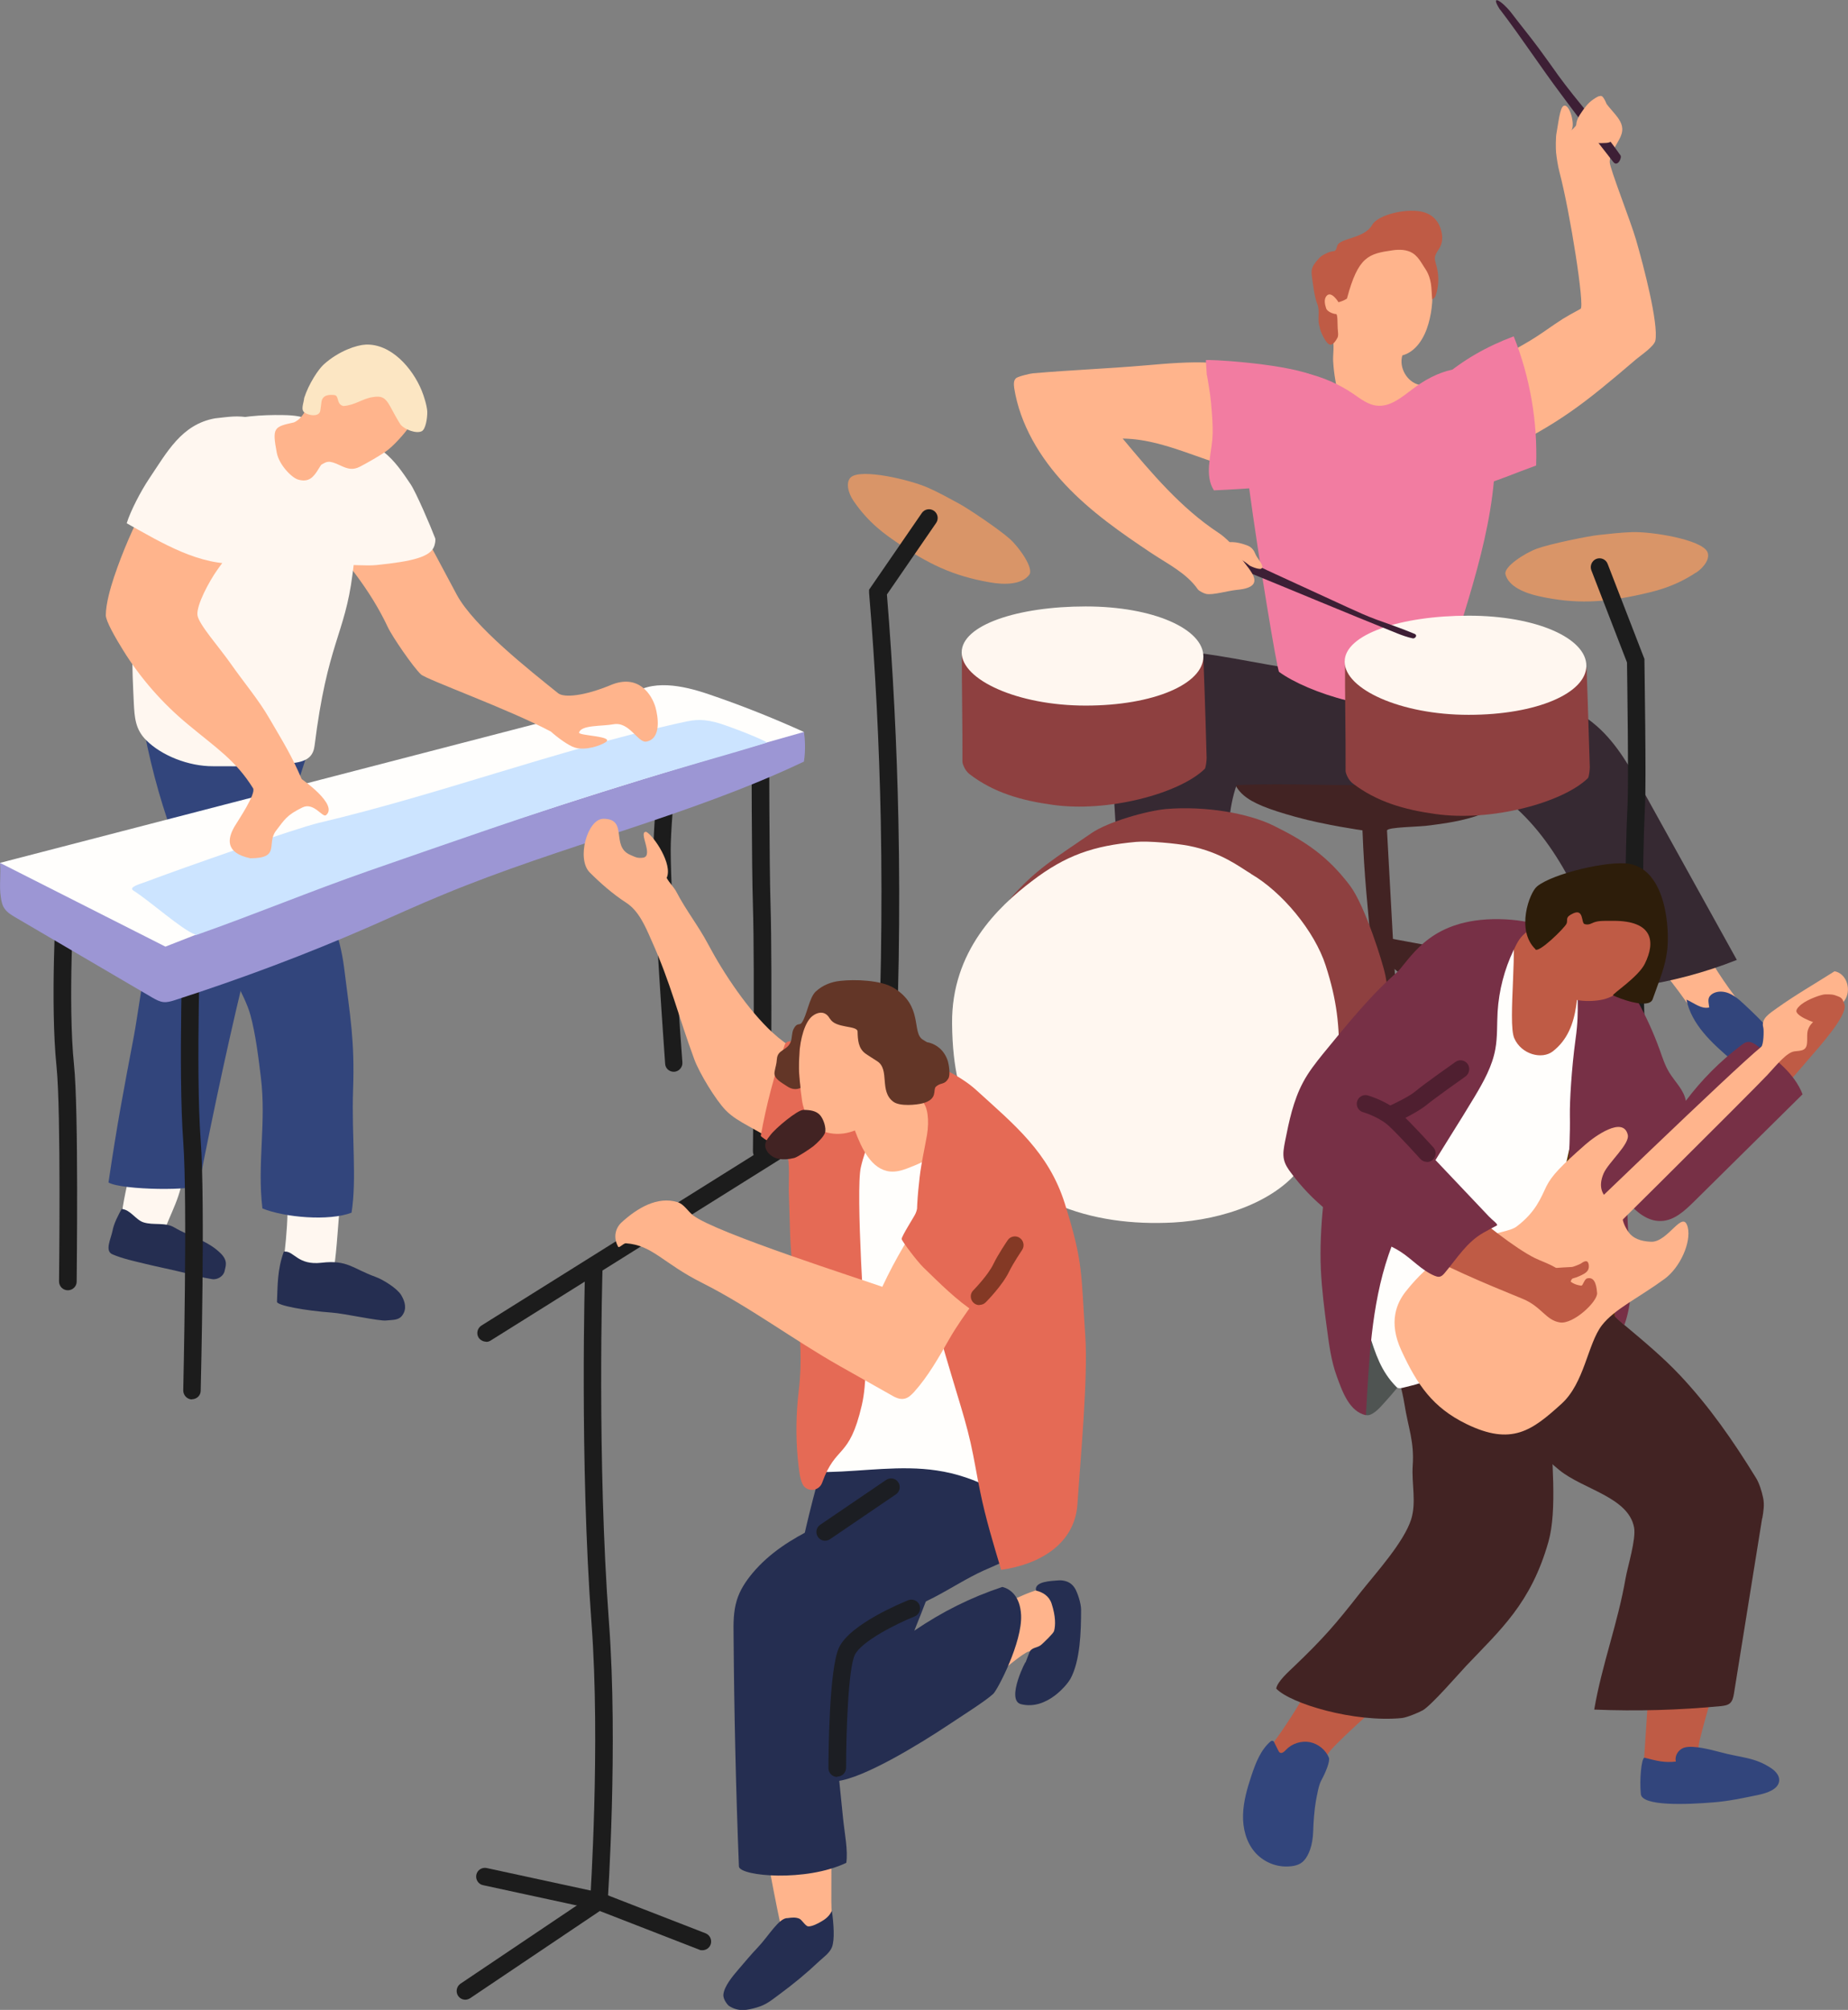 <svg width="217" height="236" viewBox="0 0 217 236" fill="none" xmlns="http://www.w3.org/2000/svg">
<rect x="0" y="0" width="217" height="236" fill="#808080" stroke="none"/>
<g clip-path="url(#clip0_836_75434)">
<path d="M160.798 27.352C158.12 29.025 156.702 31.308 156.071 32.461C154.451 35.468 155.284 37.254 156.454 39.74C156.724 40.305 156.499 41.775 156.544 42.385C156.634 44.035 156.904 45.188 157.174 46.59C157.399 47.788 157.737 48.602 158.84 49.076C159.943 49.551 161.203 49.619 162.419 49.483C163.567 49.347 164.737 49.031 165.615 48.285C166.493 47.539 167.01 46.273 166.65 45.188C165.21 44.849 164.242 43.154 164.67 41.73C166.29 41.3 167.28 39.627 167.731 38.022C168.676 34.744 168.181 31.06 166.425 28.144C166.245 27.827 166.02 27.533 165.75 27.307C165.165 26.855 164.399 26.855 163.679 26.832C162.689 26.832 161.653 26.832 160.821 27.375L160.798 27.352Z" fill="#FFB48C"/>
<path d="M151.794 79.661C146.572 78.689 141.283 78.034 135.971 77.695C134.26 77.582 132.167 77.717 131.424 79.254C131.064 80 131.132 80.859 131.222 81.696C131.379 83.233 131.537 84.747 131.717 86.285C131.987 88.749 132.235 91.235 132.865 93.631C133.293 95.304 133.878 96.909 134.103 98.627C134.283 100.006 134.215 101.408 134.351 102.809C134.508 104.504 134.913 106.155 135.363 107.782C136.444 111.806 137.614 115.83 138.875 119.786C139.01 120.17 139.122 120.599 139.055 121.006C138.965 121.526 138.56 121.933 138.199 122.318C136.444 124.171 135.116 126.409 134.283 128.828C136.804 128.828 139.01 127.268 141.035 125.754C142.273 124.827 143.534 123.9 144.772 122.973C145.132 122.702 145.515 122.431 145.717 122.024C146.01 121.458 145.942 120.78 145.875 120.147C145.087 113.886 144.299 107.647 143.534 101.385C143.084 97.723 142.633 93.97 143.466 90.399C148.373 91.235 153.415 91.077 158.254 89.969C159.087 89.766 159.987 89.517 160.55 88.862C161.473 87.799 161.225 86.194 160.933 84.815C160.662 83.549 160.347 82.238 159.537 81.221C157.849 79.096 154.698 79.051 151.997 79.209C151.502 79.232 150.984 79.254 150.489 79.345L151.772 79.639L151.794 79.661Z" fill="#FFB48C"/>
<path d="M160.55 79.684C166.132 80.385 171.714 81.085 177.319 81.786C178.579 81.945 179.862 82.103 181.01 82.691C182.27 83.346 183.216 84.454 184.116 85.539C185.602 87.279 187.065 89.02 188.483 90.828C196.766 101.43 197.576 110.766 206.759 120.6C207.592 121.504 205.499 124.714 203.653 123.561C202.775 123.018 201.875 122.544 201.132 121.843C200.367 121.142 199.737 120.215 199.174 119.334C193.952 111.422 186.839 104.979 181.685 97.022C180.965 95.915 180.267 94.739 179.254 93.88C177.881 92.705 176.058 92.207 174.302 91.755C171.219 90.964 168.158 90.173 165.007 89.675C162.778 89.314 160.37 89.02 158.749 87.46C157.129 85.878 156.791 83.165 157.962 81.244C158.614 80.181 159.852 79.322 161.045 79.639L160.573 79.729L160.55 79.684Z" fill="#FFB48C"/>
<path d="M144.389 89.178C144.659 93.044 145.784 94.151 152.131 95.915C155.62 96.887 159.987 97.497 159.987 97.497C160.212 103.148 160.527 105.657 161.27 113.841C161.405 115.378 160.887 124.081 162.868 123.99C164.353 123.923 164.016 121.233 163.926 116.825L162.868 97.52C162.913 97.09 166.649 97.113 167.932 96.909C169.463 96.683 177.07 96.005 177.791 92.049C179.479 82.803 148.8 79.209 144.411 89.201L144.389 89.178Z" fill="#422323"/>
<path d="M174.662 122.905C174.414 122.905 174.189 122.815 173.987 122.657L161.765 112.055C161.337 111.693 161.292 111.038 161.652 110.608C162.012 110.179 162.665 110.133 163.093 110.495L175.315 121.097C175.742 121.459 175.787 122.114 175.427 122.544C175.225 122.77 174.932 122.905 174.639 122.905H174.662Z" fill="#422323"/>
<path d="M149.881 122.453C149.633 122.453 149.363 122.363 149.16 122.159C148.755 121.752 148.755 121.119 149.16 120.713L161.18 108.347C161.585 107.941 162.237 107.941 162.62 108.347C163.025 108.754 163.025 109.387 162.62 109.794L150.601 122.159C150.398 122.363 150.128 122.476 149.858 122.476L149.881 122.453Z" fill="#422323"/>
<path d="M170.589 113.615C170.589 113.615 170.476 113.615 170.409 113.615L162.216 112.1C161.653 111.987 161.293 111.467 161.383 110.902C161.495 110.337 162.013 109.975 162.576 110.066L170.769 111.58C171.331 111.693 171.692 112.213 171.602 112.778C171.512 113.276 171.084 113.615 170.589 113.615Z" fill="#422323"/>
<path d="M154.518 78.87C149.364 78.328 144.389 77.016 139.235 76.496C137.614 76.338 135.971 76.157 134.396 76.564C132.82 76.971 131.312 78.056 130.885 79.616C130.749 80.136 130.727 80.678 130.704 81.221C130.389 91.506 131.087 101.814 132.775 111.964C136.669 112.19 140.608 111.874 144.434 111.083C144.659 111.037 144.907 110.97 145.042 110.811C145.245 110.585 145.245 110.269 145.222 109.975C144.862 104.007 143.264 97.836 145.2 92.185C151.659 91.913 157.151 92.365 163.611 92.094C165.254 92.026 168.135 92.433 169.598 92.433C171.241 92.433 176.666 93.654 177.971 94.829C184.094 100.368 186.299 108.076 190.328 115.287C190.778 116.101 191.881 115.875 192.241 115.83C196.248 115.242 200.187 114.202 203.946 112.71C200.299 106.11 196.631 99.531 192.984 92.931C191.454 90.173 189.878 87.347 187.515 85.267C184.611 82.713 180.785 81.47 176.958 80.904C173.132 80.339 169.261 80.407 165.412 80.091C161.631 79.774 158.142 79.91 154.495 78.87H154.518Z" fill="#362932"/>
<path d="M147.406 43.538C151.389 42.973 155.553 43.967 158.885 46.228C159.74 46.816 160.618 47.516 161.653 47.629C163.229 47.81 164.579 46.657 165.84 45.708C167.235 44.645 168.811 43.764 170.544 43.402C171.107 43.289 171.669 43.221 172.232 43.357C174.078 43.764 174.888 45.934 175.18 47.81C176.689 57.011 173.717 66.301 170.949 75.185C170.589 76.361 170.206 77.559 170.161 78.78C170.116 79.616 170.229 80.498 169.801 81.221C169.373 81.944 168.518 82.283 167.708 82.532C162.396 84.228 153.528 81.334 150.197 78.893C149.971 78.734 147.788 65.578 146.64 57.011C146.258 54.14 145.875 51.224 146.078 48.33C146.19 46.499 146.64 44.532 148.013 43.312L147.428 43.538H147.406Z" fill="#F27CA1"/>
<path d="M171.85 45.843C174.371 42.294 177.477 41.571 181.055 39.107C183.711 37.276 183.464 37.434 185.602 36.259C186.097 35.988 184.387 25.001 183.104 20.141C182.946 19.531 182.789 18.581 182.721 17.903C182.676 17.451 182.676 16.117 182.766 15.665C183.104 13.699 183.239 12.275 183.801 12.41C184.432 12.546 184.994 14.874 184.477 15.326C185.895 14.264 186.277 11.619 188.01 11.257C189.203 13.36 191.139 14.173 190.284 16.072C189.856 17.022 189.001 17.994 189.023 19.056C189.023 19.757 191.454 25.906 192.107 28.143C193.03 31.331 194.763 37.999 194.38 39.989C194.245 40.667 192.692 41.707 192.152 42.159C185.827 47.562 183.194 49.641 175.744 53.326C175.046 53.665 174.19 54.004 173.515 53.597C173.043 53.303 172.84 52.761 172.682 52.241C171.985 49.958 171.715 47.516 171.917 45.12L171.85 45.866V45.843Z" fill="#FFB48C"/>
<path d="M157.939 77.514C157.916 81.605 158.029 86.398 158.006 90.534C158.006 90.715 158.254 91.529 158.839 91.981C161.697 94.174 164.961 95.078 168.517 95.575C175.067 96.525 183.485 94.264 186.456 91.371C186.591 91.235 186.681 90.376 186.681 90.082C186.681 89.992 186.636 88.522 186.569 86.533C186.501 84.092 186.389 80.859 186.299 78.35C180.019 81.673 172.614 82.329 165.569 81.424C164.173 81.244 162.778 80.995 161.517 80.407C160.257 79.82 158.501 78.757 157.961 77.469L157.939 77.514Z" fill="#8E4040"/>
<path d="M186.276 78.169C186.276 81.379 180.469 83.934 172.456 83.934C164.443 83.934 157.894 80.905 157.894 77.695C157.894 74.485 164.443 72.292 172.456 72.292C180.469 72.292 186.276 74.959 186.276 78.169Z" fill="#FFF7F0"/>
<path d="M143.624 64.538C144.975 65.216 153.73 69.24 158.322 71.342C159.402 71.84 160.505 72.337 161.608 72.744C163.093 73.287 164.579 73.784 166.087 74.417C166.155 74.439 166.222 74.484 166.267 74.552C166.357 74.756 166.11 74.982 165.907 74.959C165.344 74.846 164.557 74.575 163.904 74.304C157.782 71.84 152.245 69.511 145.942 66.934C144.299 66.256 143.084 65.849 141.463 65.035C141.351 64.99 140.698 64.764 140.653 64.651C140.585 64.357 140.991 64.064 141.283 64.041C142.093 63.996 143.129 64.516 143.579 64.516L143.624 64.538Z" fill="#3D1F35"/>
<path d="M151.862 44.781C148.801 43.493 145.537 42.747 142.229 42.589C139.64 42.453 137.074 42.679 134.486 42.905C129.692 43.312 126.068 43.425 121.296 43.832C121.004 43.855 119.518 44.194 119.293 44.42C119 44.691 119.045 45.143 119.09 45.55C119.766 49.845 122.129 53.756 125.1 56.92C128.071 60.085 131.672 62.594 135.274 64.99C137.187 66.256 139.348 67.319 140.653 69.195C140.788 69.398 141.396 69.692 141.644 69.738C142.409 69.896 144.119 69.376 145.222 69.263C149.319 68.901 146.19 66.528 145.582 65.262C145.132 64.312 143.939 63.114 143.062 62.549C138.672 59.656 135.206 55.541 131.83 51.495C137.525 51.563 142.656 55.157 148.328 55.564C149.927 55.677 151.727 55.428 152.695 54.185C153.55 53.077 153.505 51.54 153.303 50.161C153.01 48.263 152.447 46.386 151.615 44.623L151.817 44.781H151.862Z" fill="#FFB48C"/>
<path d="M141.215 118.384C140.315 118.249 139.797 118.384 138.964 118.746C137.771 119.289 136.871 120.306 136.061 121.323C134.103 123.81 132.46 126.522 130.839 129.235C130.344 130.071 129.849 131.111 130.344 131.925C130.681 132.467 131.334 132.694 131.964 132.716C133.45 132.784 134.823 131.97 136.083 131.202C138.289 129.845 140.517 128.489 142.723 127.11C143.849 126.409 145.244 124.985 146.144 123.99C147.202 122.792 146.617 122.069 146.324 119.334C146.257 118.769 146.144 118.136 145.604 118.158C145.402 118.158 144.726 118.43 144.524 118.52C143.669 118.927 142.813 119.311 141.935 119.718C141.868 119.198 141.733 118.407 141.215 118.384Z" fill="#5166AF"/>
<path d="M198.025 117.344C198.611 120.283 201.019 122.476 203.292 124.42C204.035 125.053 204.755 125.686 205.498 126.319C206.151 126.884 206.826 127.472 207.659 127.72C208.492 127.992 209.504 127.856 210.045 127.178C210.742 126.319 210.427 125.053 209.932 124.081C208.762 121.707 206.826 119.808 204.89 118C204.125 117.277 203.292 116.531 202.234 116.44C201.739 116.395 201.177 116.531 200.839 116.892C200.479 117.254 200.636 117.729 200.704 118.294C199.781 118.52 198.903 117.751 198.025 117.367V117.344Z" fill="#32457C"/>
<path d="M141.733 44.081C142.07 46.07 142.183 46.68 142.318 48.692C142.385 49.642 142.43 50.591 142.363 51.54C142.183 53.597 141.44 55.858 142.543 57.576C146.707 57.395 150.871 57.056 154.99 56.559C155.8 52.942 153.977 49.122 154.697 45.482C154.765 45.12 154.855 44.714 154.652 44.42C154.495 44.171 154.202 44.058 153.932 43.968C150.128 42.611 141.575 42.159 141.598 42.295C141.643 42.883 141.665 43.493 141.71 44.081H141.733Z" fill="#F27CA1"/>
<path d="M169.305 44.42C171.781 42.25 174.662 40.645 177.746 39.492C179.659 44.284 180.559 49.483 180.379 54.66C179.164 55.112 177.948 55.564 176.733 56.039C175.112 56.649 173.469 57.26 171.759 57.282C171.331 57.282 170.881 57.237 170.566 56.988C170.296 56.762 170.161 56.446 170.026 56.129C169.598 55.089 169.17 54.05 168.765 53.01C168.202 51.586 167.662 50.094 167.865 48.579C168.067 46.974 168.427 45.776 169.35 44.487L169.305 44.42Z" fill="#F27CA1"/>
<path d="M154.99 38.474C154.608 37.525 155.058 36.621 154.675 35.671C154.36 34.925 154.18 33.411 154.067 32.597C153.955 31.783 153.977 31.467 154.473 30.811C155.125 29.997 155.283 29.975 155.891 29.681C156.701 29.319 156.791 29.771 157.016 28.89C157.286 27.918 160.19 28.053 161.112 26.426C161.675 25.386 164.376 24.572 166.447 24.776C168.27 24.956 169.08 26.109 169.305 27.42C169.508 28.551 169.013 29.161 168.81 29.477C168.293 30.291 168.495 30.449 168.72 31.399C168.99 32.507 168.945 33.682 168.563 34.767C168.495 34.948 168.18 35.197 168.18 35.129C168.112 34.586 168.112 33.84 168.022 33.298C167.797 31.987 167.347 31.602 166.897 30.834C166.627 30.404 166.312 29.997 165.884 29.726C165.209 29.297 164.331 29.274 163.543 29.387C160.73 29.794 159.492 30.065 158.164 35.061C157.849 35.264 157.624 35.355 157.174 35.49C157.174 35.49 156.296 34.021 155.733 34.79C155.44 35.197 155.575 35.762 155.733 36.236C155.891 36.643 156.678 36.892 156.858 36.869C157.129 36.847 157.016 38.135 157.106 38.881C157.129 39.175 157.174 39.469 157.016 39.718C156.768 40.17 156.386 40.69 155.981 40.373C155.575 40.057 155.08 38.994 154.968 38.497L154.99 38.474Z" fill="#BF5B45"/>
<path d="M118.572 105.59C121.498 102.154 124.019 100.684 128.183 97.813C130.096 96.502 134.666 95.191 136.984 94.988C141.44 94.626 146.527 95.44 149.611 96.977C153.415 98.853 155.936 100.594 158.502 103.962C160.302 106.336 162.44 113.253 162.688 114.564C163.903 121.052 161.563 126.228 160.977 127.223C160.482 128.059 158.817 130.682 158.119 131.541C155.035 135.384 153.032 138.119 148.485 139.995C144.231 141.736 139.415 140.153 135.228 138.254C132.887 137.192 130.547 135.994 128.768 134.14C127.53 132.852 126.63 131.315 125.775 129.755C124.582 127.585 123.457 125.369 122.399 123.131C121.521 121.255 120.688 119.334 120.283 117.299C119.473 113.208 119.9 109.523 118.572 105.59Z" fill="#8E4040"/>
<path d="M146.91 102.606C145.582 101.815 143.399 100.051 139.55 99.305C138.109 99.034 134.868 98.718 133.405 98.853C128.408 99.305 125.145 100.413 121.161 103.465C117.177 106.494 111.73 111.693 111.797 120.148C111.843 125.889 112.923 128.579 113.576 130.139C115.309 134.276 119.585 139.43 123.907 141.329C128.228 143.228 133.068 143.793 137.772 143.544C143.511 143.228 150.106 141.08 153.122 136.582C155.328 133.304 157.129 128.67 157.219 124.714C157.331 120.441 156.971 117.412 155.666 113.366C154.36 109.32 150.556 104.731 146.888 102.606H146.91Z" fill="#FFF7F0"/>
<path d="M112.945 76.429C112.923 80.52 113.035 85.313 113.013 89.449C113.013 89.63 113.26 90.444 113.846 90.896C116.704 93.089 119.968 93.993 123.524 94.49C130.074 95.44 138.492 93.179 141.463 90.286C141.598 90.15 141.688 89.291 141.688 88.997C141.688 88.771 141.486 81.809 141.306 77.265C135.026 80.588 127.621 81.244 120.576 80.34C119.18 80.159 117.785 79.91 116.524 79.322C115.264 78.734 113.508 77.672 112.968 76.383L112.945 76.429Z" fill="#8E4040"/>
<path d="M141.305 77.084C141.305 80.294 135.498 82.849 127.486 82.849C119.473 82.849 112.923 79.819 112.923 76.609C112.923 73.4 119.473 71.207 127.486 71.207C135.498 71.207 141.305 73.874 141.305 77.084Z" fill="#FFF7F0"/>
<path d="M143.602 63.906C144.412 63.386 145.785 63.77 146.55 64.086C147 64.267 147.27 64.674 147.405 65.036C147.608 65.556 148.171 66.03 148.238 66.573C148.238 66.663 148.103 66.799 148.013 66.799C147.631 66.822 146.843 66.505 146.685 66.37C145.132 65.081 144.637 65.533 143.624 64.267V63.883L143.602 63.906Z" fill="#FFB48C"/>
<path d="M176.17 1.153C178.781 4.589 180.807 7.731 183.35 11.122C183.598 11.461 185.309 13.767 185.916 14.512C186.231 14.897 189.18 18.695 189.45 19.034C189.945 19.644 190.485 18.514 190.283 18.242C188.28 15.326 185.128 11.822 182.968 8.839C182.608 8.319 181.077 6.194 180.672 5.651C179.636 4.25 178.511 2.893 177.453 1.492C176.395 0.136 174.865 -0.837 176.148 1.153H176.17Z" fill="#3D1F35"/>
<path d="M187.672 11.325C186.772 11.8 186.39 12.207 185.804 13.043C185.399 13.631 185.062 14.129 185.084 14.829C185.084 15.553 185.512 16.479 186.187 16.728C186.48 16.841 186.795 16.841 187.087 16.819C187.447 16.773 188.685 16.864 189 16.706C189.226 16.615 189.586 16.366 189.743 16.186C189.946 15.937 190.171 15.688 190.238 15.372C190.373 14.581 189.563 13.993 189.248 13.27C189.113 12.93 188.685 12.524 188.618 12.162C188.573 11.958 188.348 11.552 188.213 11.393C188.078 11.235 187.92 11.258 187.695 11.325H187.672Z" fill="#FFB48C"/>
<path d="M100.228 58.819C102.029 61.464 104.055 62.82 105.203 63.611C108.916 66.189 111.91 67.635 116.254 68.381C117.897 68.675 119.99 68.675 120.868 67.477C121.408 66.731 119.698 64.29 118.595 63.295C117.402 62.21 113.621 59.656 112.495 59.068C111.347 58.458 110.199 57.802 109.006 57.282C106.891 56.333 101.106 54.976 99.913 56.039C99.283 56.604 99.576 57.87 100.228 58.819Z" fill="#D99568"/>
<path d="M199.151 67.228C196.495 68.992 194.109 69.466 192.736 69.783C188.347 70.755 185.016 70.958 180.717 70.009C179.074 69.647 177.138 68.879 176.778 67.432C176.553 66.55 179.074 64.923 180.469 64.425C182 63.86 186.434 62.956 187.694 62.82C188.977 62.685 190.305 62.526 191.588 62.481C193.906 62.391 199.758 63.34 200.479 64.787C200.861 65.556 200.096 66.618 199.151 67.251V67.228Z" fill="#D99568"/>
<path d="M103.897 129.936H103.852C103.29 129.913 102.862 129.416 102.885 128.851C103.447 118.091 103.627 107.172 103.425 96.412C103.245 87.505 102.795 78.486 102.052 69.602V69.24L108.241 60.243C108.557 59.769 109.209 59.656 109.659 59.972C110.132 60.289 110.245 60.944 109.93 61.396L104.145 69.805C104.865 78.622 105.315 87.551 105.495 96.367C105.721 107.195 105.541 118.158 104.955 128.964C104.933 129.506 104.483 129.936 103.92 129.936H103.897Z" fill="#1C1C1C"/>
<path d="M192.602 136.107C192.062 136.107 191.612 135.677 191.567 135.135C191.567 134.886 190.351 109.794 191.116 94.49C191.252 91.868 191.071 79.458 191.049 77.785L186.862 66.957C186.66 66.437 186.93 65.827 187.448 65.623C187.965 65.42 188.573 65.668 188.776 66.211L193.097 77.378V77.559C193.097 78.147 193.322 91.71 193.165 94.581C192.422 109.772 193.615 134.773 193.615 135.022C193.637 135.587 193.21 136.084 192.647 136.107H192.602Z" fill="#1C1C1C"/>
<path d="M188.393 111.987C190.824 111.919 194.312 125.256 196.833 132.535C201.875 127.313 207.727 122.883 211.981 116.847C212.251 116.485 212.611 116.192 213.039 116.011C214.254 115.468 216.235 116.689 216.595 117.977C216.955 119.266 213.467 123.086 212.386 124.352C205.746 132.151 196.473 141.758 194.492 141.803C193.817 141.803 188.618 135.79 186.75 131.902C184.116 126.432 182.563 123.448 182.788 119.13C183.013 114.813 184.184 112.371 188.46 111.896L188.37 111.987H188.393Z" fill="#BF5B45"/>
<path d="M191.048 115.491C190.441 122.205 185.759 127.765 183.328 134.05C181.415 138.955 181.325 139.385 181.752 144.629C181.933 146.935 188.843 153.875 188.843 153.875C188.167 154.44 185.061 153.875 182.023 154.44C167.032 157.175 166.74 162.397 164.151 161.38C163.431 161.108 159.65 152.744 158.164 145.104C156.634 137.237 155.846 135.632 158.524 127.698C159.582 124.601 161.428 119.786 162.868 116.847C164.309 113.908 166.515 111.264 169.418 109.749C174.347 107.195 180.334 108.325 185.534 110.269C187.897 111.151 190.306 113.117 191.003 115.536L191.048 115.491Z" fill="#BF5B45"/>
<path d="M184.43 151.32C191.565 157.944 198.25 165.064 204.395 172.637C204.755 173.089 205.138 173.564 205.363 174.084C205.678 174.83 205.723 175.666 205.723 176.48C205.678 185.748 199.128 204.217 199.466 205.302C199.826 206.477 205.836 207.495 208.537 208.964C208.964 209.19 199.218 210.908 193.749 209.461C193.501 209.393 193.209 209.303 193.074 209.1C192.916 208.874 192.916 208.58 192.938 208.308C193.479 200.216 193.996 192.123 194.537 184.03C194.604 183.058 194.672 182.064 194.424 181.114C194.019 179.441 192.736 178.153 191.52 176.955C186.524 172.027 181.527 167.076 176.53 162.148C175.27 160.905 173.964 159.616 173.131 158.034C172.276 156.452 171.916 154.53 172.614 152.88C173.559 150.574 176.238 149.467 178.736 149.241C180.874 149.037 183.418 149.58 184.385 151.501L184.453 151.275L184.43 151.32Z" fill="#BF5B45"/>
<path d="M179.636 155.299C179.456 159.436 181.167 167.574 181.302 173.654C181.369 176.367 180.964 181.498 179.456 183.397C174.842 189.23 156.52 204.398 155.868 206.048C154.27 210.049 153.459 217.305 152.064 218.142C151.434 218.526 149.183 218.142 148.62 217.644C144.659 214.276 147.967 210.343 149.633 204.488C153.549 199.085 154.495 196.102 158.231 190.563C160.414 187.331 168 179.622 168.315 178.356C169.305 174.265 167.459 169.789 167.077 164.658C166.897 162.171 164.511 155.095 165.726 152.948C166.942 150.778 169.26 150.235 171.668 149.693C175.247 148.902 179.186 151.682 179.659 155.321L179.636 155.299Z" fill="#BF5B45"/>
<path d="M185.578 109.297C186.591 110.246 187.401 111.377 187.987 112.62C188.819 114.406 189.135 116.395 189.427 118.362C190.665 126.658 191.655 135.112 190.395 143.409C190.237 144.471 190.035 145.556 190.08 146.618C190.125 147.749 190.463 148.834 190.575 149.964C190.755 151.501 190.575 153.061 190.012 154.508C189.427 156.045 188.257 157.537 186.636 157.695C185.038 157.853 183.643 156.655 182.472 155.525C180.244 153.4 177.971 151.185 176.643 148.382C175.112 145.149 175.022 141.374 175.742 137.848C176.463 134.344 177.971 131.043 179.546 127.833C179.816 127.268 180.109 126.703 180.559 126.274C180.964 125.889 181.482 125.663 181.977 125.369C183.98 124.194 185.421 122.137 186.051 119.899C186.704 117.661 186.591 115.242 186.028 112.982C185.736 111.874 185.331 110.699 185.668 109.591L185.533 109.274L185.578 109.297Z" fill="#5B3600"/>
<path d="M206.916 178.288C205.814 185.138 204.711 192.01 203.608 198.859C203.54 199.266 203.45 199.718 203.135 199.99C202.843 200.238 202.46 200.283 202.077 200.329C197.125 200.803 192.151 200.939 187.199 200.736C188.122 195.378 189.968 190.631 190.891 185.273C191.138 183.895 192.129 180.73 191.881 179.351C191.206 175.779 185.916 174.898 183.103 172.614C179.907 170.015 177.431 166.624 174.978 163.278C173.019 160.588 170.971 157.718 170.588 154.395C170.206 151.072 172.164 147.229 175.45 146.777C179.299 146.257 180.942 148.472 184.679 149.557H184.566C186.502 151.207 187.897 152.948 189.653 154.598C189.653 154.598 190.756 155.547 190.756 155.593C190.778 155.593 190.823 155.638 190.846 155.66C193.052 157.514 195.28 159.368 197.261 161.47C200.727 165.155 203.518 169.178 206.174 173.496C206.579 174.129 206.871 175.101 207.029 175.847C207.209 176.638 207.074 177.475 206.939 178.266L206.916 178.288Z" fill="#422323"/>
<path d="M175.833 148.223C179.074 149.15 181.01 152.586 181.55 155.932C182.09 159.277 181.91 162.736 182.022 166.104C182.202 171.281 182.878 177.317 181.82 181.046C179.772 188.258 176.193 191.354 172.141 195.627C171.331 196.486 168.067 200.261 167.055 200.826C166.514 201.12 165.209 201.663 164.601 201.73C159.042 202.273 151.569 200.058 149.858 198.272C149.993 197.435 151.344 196.26 151.952 195.672C155.418 192.349 156.791 190.767 159.762 186.969C161.518 184.754 164.849 181.092 165.704 178.402C166.334 176.39 165.749 174.197 165.884 172.117C166.087 169.246 165.366 167.709 164.916 164.861C164.331 161.289 162.733 157.763 163.386 154.191C163.881 151.501 165.727 149.105 168.202 147.952C170.678 146.799 173.694 146.935 176.058 148.291L175.855 148.223H175.833Z" fill="#422323"/>
<path d="M159.874 137.124C158.974 139.091 158.704 141.284 158.546 143.431C158.051 149.58 158.276 155.796 159.199 161.9C159.357 163.007 159.559 164.138 159.964 165.2C160.054 165.426 160.054 165.901 160.234 166.059C160.775 166.466 161.63 165.697 162.103 165.2C165.434 161.583 168.382 157.582 170.836 153.332C171.038 152.971 171.263 152.586 171.331 152.179C171.488 151.32 171.061 150.484 170.656 149.738C168.427 145.646 166.041 141.668 163.498 137.757C163.228 137.328 162.913 136.876 162.463 136.672C161.585 136.243 160.572 136.808 159.739 137.328C159.559 137.441 159.357 137.576 159.177 137.689L159.897 137.124H159.874Z" fill="#4F5452"/>
<path d="M177.364 108.393C178.399 110.179 176.981 120.035 177.814 121.911C178.647 123.81 181.055 124.443 182.338 123.448C184.049 122.114 184.769 120.238 185.084 118.09C185.467 115.423 185.647 112.688 184.994 110.066C187.582 111.264 190.486 112.936 190.913 115.785C191.116 117.073 190.733 118.384 190.283 119.605C189.721 121.187 189.023 122.725 188.213 124.194C187.447 125.618 186.547 126.997 185.939 128.489C185.376 129.868 185.061 131.315 184.746 132.761C184.139 135.542 183.531 138.322 182.901 141.103C182.608 142.391 182.338 143.725 182.54 145.036C182.833 146.89 184.634 147.839 185.804 149.308C186.817 150.574 188.258 152.247 188.888 153.852C187.897 153.92 185.557 153.061 184.026 153.038C182.721 153.016 180.312 153.536 179.097 153.965C178.219 154.259 170.634 161.561 165.84 162.668C164.849 162.894 164.286 163.166 163.994 162.872C162.148 161.018 161.518 158.961 160.73 156.474C160.303 155.095 159.83 153.174 159.267 151.84C158.817 150.823 158.547 149.331 158.074 148.314C156.949 145.94 156.746 143.25 156.836 140.628C157.106 132.467 160.077 124.669 163.094 117.096C163.094 118.746 162.396 120.464 163.769 121.956C164.894 123.154 167.325 124.239 168.923 123.9C170.881 123.493 173.2 122.883 173.807 120.961C174.122 119.967 175.518 117.751 175.766 114.18C175.923 111.851 175.766 110.269 175.158 108.37C175.608 108.302 176.913 108.438 177.364 108.37V108.393Z" fill="#FFFEFC"/>
<path d="M189.113 111.738C189.045 112.371 188.978 112.982 188.91 113.615C188.595 113.321 188.257 113.027 187.942 112.733L189.113 111.738Z" fill="#5166AF"/>
<path d="M191.228 139.724C190.598 145.036 192.556 150.552 190.733 155.593C190.35 155.276 189.99 154.937 189.63 154.598C189.315 152.315 189.292 152.473 188.797 150.122C188.482 148.563 185.376 143.499 184.836 141.939C183.755 138.82 184.431 135.564 184.341 130.908C184.318 129.393 184.521 125.573 185.016 121.956C185.533 118.317 185.016 116.938 185.421 113.253C186.749 114.474 191.453 116.169 192.038 117.864C192.421 118.995 192.488 120.193 192.556 121.391C192.759 125.776 192.826 130.207 192.106 134.547C191.813 136.265 191.408 137.983 191.205 139.724H191.228Z" fill="#773046"/>
<path d="M182.383 109.568C181.348 109.026 180.357 108.619 179.412 109.32C178.467 110.02 178.242 110.518 177.724 111.58C176.644 113.841 176.013 116.305 175.856 118.791C175.766 120.261 175.856 121.753 175.586 123.199C175.226 125.189 174.213 126.997 173.177 128.738C169.554 134.818 165.322 140.651 163.049 147.342C161.001 153.355 160.753 159.843 160.393 166.172C158.435 165.743 157.624 163.392 156.972 161.606C156.319 159.82 156.071 157.944 155.824 156.067C155.509 153.762 155.216 151.433 155.103 149.105C154.878 144.064 155.621 139.023 156.341 134.027C156.544 132.694 156.747 131.337 157.107 130.026C157.534 128.512 158.165 127.042 158.795 125.595C160.01 122.838 161.226 120.08 162.419 117.322C162.846 116.372 162.801 115.355 163.476 114.767C165.322 113.163 166.92 109.026 173.177 108.099C176.801 107.556 181.618 108.302 182.203 109.659L182.361 109.591L182.383 109.568Z" fill="#773046"/>
<path d="M188.73 112.168C191.363 115.513 193.456 119.289 194.897 123.29C195.212 124.171 195.505 125.098 196 125.912C196.675 127.02 197.733 127.969 197.958 129.258C199.804 126.794 201.987 124.601 204.44 122.747C204.71 122.544 204.98 122.34 205.318 122.34C205.678 122.34 205.993 122.544 206.286 122.747C208.447 124.307 210.698 126.002 211.665 128.489C207.411 132.694 203.157 136.898 198.903 141.103C197.823 142.165 196.608 143.295 195.122 143.363C193.231 143.476 191.701 141.917 190.553 140.402C187.784 136.785 186.366 132.287 184.858 127.969C184.723 127.585 185.196 126.658 185.173 126.251C185.173 125.844 185.331 124.736 185.444 124.352C186.546 120.735 186.614 118.904 188.437 115.581C188.752 115.016 189.067 114.406 189 113.773C189.18 113.66 189.36 113.547 189.54 113.411L188.752 112.145L188.73 112.168Z" fill="#773046"/>
<path d="M215.424 114.044C213.151 115.491 210.855 116.802 208.672 118.362C207.794 118.995 206.758 119.605 207.051 120.645C207.141 120.939 207.096 122.702 206.803 122.928C203.382 125.709 184.588 143.951 180.312 147.952C181.82 148.337 181.617 151.14 183.035 150.507C183.485 150.303 206.241 127.63 207.546 126.206C208.694 124.963 209.82 123.561 210.72 123.448C211.035 123.403 211.485 123.403 211.778 123.245C212.475 122.883 212.048 121.685 212.295 120.939C212.903 119.063 215.807 118.995 216.73 117.254C217.382 116.033 216.775 114.293 215.424 114.044Z" fill="#FFB48C"/>
<path d="M191.026 141.193C190.666 141.781 186.907 141.035 188.303 137.78C188.865 136.491 191.409 134.321 191.139 133.236C190.599 131.021 187.267 133.417 186.164 134.389C183.283 136.921 182.226 138.028 181.595 139.272C180.943 140.605 180.38 142.278 178.084 144.019C176.554 145.172 170.679 144.561 165.074 151.637C164.039 152.948 162.981 155.186 164.557 158.577C166.425 162.623 168.248 165.268 172.164 167.189C177.521 169.811 179.907 167.958 183.351 164.838C186.074 162.374 186.412 157.808 188.1 155.615C189.563 153.716 192.467 152.36 195.46 150.167C197.283 148.834 198.611 145.872 198.184 144.109C197.621 141.894 195.888 145.872 193.885 145.804C192.647 145.759 191.746 145.398 191.229 144.674C190.193 143.182 190.351 142.007 191.049 141.193H191.026Z" fill="#FFB48C"/>
<path d="M166.087 114.474C159.47 120.125 156.251 125.211 153.505 133.485C153.302 134.095 153.122 134.728 153.235 135.338C153.347 135.926 153.708 136.423 154.068 136.875C160.235 144.765 169.576 148.743 178.827 152.518C181.01 153.423 181.527 155.028 183.171 155.276C184.746 155.525 187.627 152.812 187.537 151.818C187.447 150.529 187.087 149.941 186.389 150.1C186.007 150.19 185.894 150.981 185.669 150.959C184.971 150.868 184.364 150.619 183.756 149.783C182.968 148.721 181.437 148.291 180.245 147.726C175.675 145.465 164.804 135.632 164.894 134.366C164.962 133.146 170.701 123.945 172.547 120.622C173.155 119.537 173.965 118.52 174.167 117.299C174.505 115.4 173.132 113.456 171.309 112.891C169.486 112.326 167.392 113.049 166.087 114.451V114.474Z" fill="#BF5B45"/>
<path d="M156.07 206.432C155.688 205.483 154.81 204.759 153.797 204.556C152.807 204.375 151.704 204.714 151.006 205.46C150.826 205.664 150.556 205.912 150.308 205.799C150.196 205.732 150.128 205.619 150.083 205.505L149.611 204.556C149.543 204.398 149.341 204.353 149.205 204.466C148.035 205.46 147.45 206.997 146.955 208.467C146.459 209.959 146.009 211.496 145.964 213.078C145.919 214.661 146.324 216.288 147.36 217.486C148.283 218.549 149.678 219.182 151.074 219.159C151.816 219.159 152.627 219.023 153.122 218.458C153.64 217.893 154.157 216.74 154.202 214.977C154.225 214.05 154.337 212.468 154.517 211.473C154.675 210.682 154.832 209.642 155.148 209.055C155.71 208.037 156.183 206.794 156.048 206.41L156.07 206.432Z" fill="#32457C"/>
<path d="M193.074 206.387C192.736 206.545 192.511 208.964 192.669 210.591C192.669 212.129 198.183 211.88 201.177 211.631C202.977 211.496 204.733 211.111 206.488 210.75C207.546 210.524 208.852 210.072 208.919 209.077C208.964 208.512 208.537 208.014 208.064 207.675C206.061 206.296 204.418 206.409 201.897 205.709C200.884 205.437 198.926 204.94 197.913 205.166C197.148 205.324 196.607 206.116 196.787 206.839C195.414 206.997 194.514 206.749 193.119 206.387H193.074Z" fill="#32457C"/>
<path d="M169.688 111.105C167.257 111.151 166.132 112.349 164.286 113.954C160.977 116.779 158.119 120.374 155.35 123.742C154.495 124.804 153.64 125.889 153.009 127.087C151.862 129.235 151.366 131.654 150.894 134.027C150.759 134.751 150.601 135.474 150.781 136.197C150.916 136.763 151.254 137.26 151.614 137.735C154.045 141.012 157.308 143.657 161.022 145.33C162.193 145.85 163.386 146.279 164.466 146.98C165.839 147.862 166.942 149.173 168.472 149.806C168.63 149.874 168.81 149.919 168.968 149.919C169.26 149.896 169.485 149.67 169.665 149.444C171.128 147.704 172.209 145.873 174.19 144.742C174.505 144.561 175.472 144.041 175.743 143.906C176.013 143.793 175.27 143.296 174.842 142.843C171.759 139.588 168.698 136.356 165.614 133.1C167.865 128.986 170.161 124.827 173.402 121.436C174.054 120.758 174.752 120.102 175.225 119.289C176.238 117.571 176.148 115.265 175.022 113.615C173.897 111.964 171.849 111.015 169.868 111.173L169.688 111.128V111.105Z" fill="#773046"/>
<path d="M167.55 136.423C167.28 136.423 166.987 136.31 166.785 136.084C166.762 136.062 164.354 133.372 163.026 132.151C162.103 131.315 160.572 130.727 160.055 130.591C159.515 130.433 159.199 129.868 159.357 129.325C159.515 128.783 160.077 128.466 160.617 128.625C160.708 128.647 162.936 129.303 164.399 130.659C165.817 131.948 168.203 134.615 168.315 134.728C168.698 135.157 168.653 135.813 168.248 136.175C168.045 136.356 167.798 136.446 167.572 136.446L167.55 136.423Z" fill="#4F1F30"/>
<path d="M163.453 131.88C163.071 131.88 162.688 131.654 162.508 131.269C162.283 130.749 162.508 130.139 163.026 129.913C163.656 129.619 165.479 128.76 166.222 128.127C167.145 127.336 170.746 124.804 170.903 124.691C171.376 124.352 172.006 124.465 172.344 124.94C172.659 125.415 172.547 126.047 172.096 126.387C172.051 126.409 168.428 128.986 167.55 129.71C166.447 130.636 164.129 131.699 163.858 131.812C163.723 131.88 163.588 131.902 163.453 131.902V131.88Z" fill="#4F1F30"/>
<path d="M183.261 115.197C182.788 114.948 182.18 115.197 181.753 115.513C181.325 115.852 180.987 116.304 180.537 116.598C180.425 116.666 180.29 116.734 180.155 116.734C179.84 116.734 179.659 116.35 179.569 116.033C179.299 115.174 179.524 112.846 179.524 111.942L183.261 115.197Z" fill="#BF5B45"/>
<path d="M180.356 109.726C181.302 108.732 182.832 109.252 183.215 108.302C183.463 107.669 182.787 105.951 183.395 105.092C183.98 104.256 184.971 103.555 185.781 102.922C186.839 102.131 188.662 101.747 189.99 101.724C191.408 101.724 193.501 102.47 194.019 103.216C194.627 104.098 195.167 105.838 195.032 106.743C194.604 109.546 194.897 111.105 193.501 113.569C192.848 114.722 190.192 116.802 188.459 117.299C187.199 117.661 184.408 117.729 183.71 116.621L180.379 109.726H180.356Z" fill="#BF5B45"/>
<path d="M180.312 111.467C177.971 109.229 179.592 104.799 180.492 104.075C182.383 102.538 188.932 101.023 191.318 101.43C195.707 102.176 196.09 109.297 195.752 111.716C195.505 113.547 194.987 114.722 194.064 117.322C193.614 118.588 190.013 117.186 189.405 116.87C189.248 116.757 192.376 114.722 193.141 113.163C194.447 110.518 194.042 108.122 189.473 108.122C188.055 108.122 187.56 108.099 186.907 108.415C186.637 108.551 186.367 108.596 186.074 108.506C185.646 108.393 186.006 106.675 184.746 107.24C183.711 107.715 184.138 107.963 183.958 108.438C183.756 108.935 180.582 112.055 180.267 111.445L180.312 111.467Z" fill="#2D1D0A"/>
<path d="M216.483 117.684C216.415 117.435 216.303 117.164 215.875 117.005C215.222 116.734 215.02 116.757 214.322 116.757C213.894 116.757 212.296 117.322 211.553 117.91C211.396 118.023 210.856 118.475 210.946 118.791C211.171 119.515 213.692 120.351 214.119 120.351C214.479 120.351 214.794 119.831 215.02 119.582C215.245 119.334 216.28 117.977 216.46 117.684H216.483Z" fill="#BF5B45"/>
<path d="M182.405 148.902C183.081 148.856 183.913 148.789 184.566 148.766C184.724 148.766 185.511 148.449 185.646 148.359C185.984 148.11 186.434 147.862 186.547 148.449C186.637 148.969 186.457 149.286 186.052 149.535C185.691 149.761 185.151 149.987 184.724 150.1C184.386 150.167 184.476 150.823 184.161 150.959C184.071 151.004 183.621 150.959 183.531 150.959C183.351 150.959 183.216 150.8 183.148 150.642C183.081 150.484 182.338 148.992 182.428 148.969V148.924L182.405 148.902Z" fill="#BF5B45"/>
<path d="M33.199 136.446C34.122 140.447 33.762 144.313 33.222 148.766C33.199 149.037 34.415 149.195 34.64 149.376C34.842 149.512 35.09 149.534 35.337 149.557C36.17 149.647 37.003 149.693 37.836 149.738C38.061 149.738 38.309 149.738 38.466 149.602C38.579 149.512 39.141 149.467 39.164 149.331C39.636 146.234 39.636 143.815 40.019 140.718C40.087 140.131 39.952 139.543 39.794 138.955C39.456 137.78 38.534 136.74 37.363 136.197C36.193 135.632 34.752 135.564 33.514 135.994L33.199 136.446Z" fill="#FFF7F0"/>
<path d="M15.846 132.716C15.936 137.102 13.775 141.329 14.27 145.692C14.27 145.782 14.383 145.963 14.45 146.031C14.563 146.144 14.743 146.144 14.9 146.166C15.621 146.212 16.251 146.551 16.926 146.777C17.601 147.003 18.412 147.093 18.974 146.709C19.424 146.415 18.929 145.556 19.087 145.081C19.92 142.595 21.473 140.176 21.473 137.576C21.473 136.423 21.248 135.474 20.662 134.457C20.347 133.892 19.897 133.372 19.447 132.897C18.952 132.354 18.389 131.812 17.646 131.699C16.904 131.586 16.003 132.196 16.228 132.874L15.846 132.761V132.716Z" fill="#FFF7F0"/>
<path d="M14.315 141.894C13.865 142.73 13.392 143.589 13.212 144.516C13.032 145.443 12.267 146.867 13.19 147.274C14.383 147.794 15.89 148.11 16.903 148.359C18.456 148.743 20.19 149.082 21.743 149.467C22.913 149.76 23.611 149.987 24.894 150.19C25.547 150.303 26.267 149.828 26.379 149.218C26.469 148.721 26.829 148.065 25.907 147.161C24.354 145.624 22.395 145.262 20.482 144.132C19.402 143.476 18.006 143.906 16.836 143.521C15.935 143.228 15.283 142.007 14.292 141.962L14.315 141.894Z" fill="#252E51"/>
<path d="M33.335 146.935C32.547 149.128 32.614 150.891 32.524 152.857C32.524 153.287 35.856 153.897 38.962 154.123C40.357 154.214 44.544 155.141 45.331 155.05C46.119 154.96 46.817 155.05 47.245 154.44C47.785 153.694 47.582 152.857 47.11 152.066C46.637 151.275 44.971 150.235 44.071 149.919C41.393 148.947 40.807 147.907 37.746 148.269C34.978 148.585 34.55 146.912 33.447 146.957H33.335V146.935Z" fill="#252E51"/>
<path d="M37.115 85.493C30.993 103.126 26.964 120.871 23.363 139.091C23.228 139.837 14.27 139.769 12.739 138.842C13.797 131.744 14.405 128.602 15.733 121.594C16.116 119.582 16.881 113.818 17.443 111.829C19.649 103.804 21.855 95.779 24.083 87.731C24.353 86.737 24.669 85.697 25.456 84.996C26.109 84.408 26.987 84.137 27.842 83.888C30.25 83.165 32.659 82.487 35.09 81.854C35.315 82.306 37.251 84.996 37.138 85.493H37.115Z" fill="#32457C"/>
<path d="M16.589 83.979C18.412 94.49 21.293 101.068 25.502 110.97C26.447 113.185 28.765 116.824 29.396 119.153C30.003 121.323 30.363 124.284 30.634 126.522C31.286 131.812 30.183 136.604 30.814 141.894C33.447 142.956 38.624 143.408 41.28 142.391C41.91 138.435 41.28 133.394 41.46 127.991C41.663 122.159 41.122 119.401 40.402 113.592C39.457 106.087 34.528 98.808 31.129 91.936C29.801 89.223 28.473 86.533 27.145 83.821C26.74 82.984 26.312 82.125 25.524 81.56C24.646 80.904 23.476 80.746 22.373 80.633C21.068 80.498 19.672 80.362 18.457 80.837C17.241 81.311 16.273 82.577 16.679 83.753L16.611 84.001L16.589 83.979Z" fill="#32457C"/>
<path d="M41.64 66.437C41.64 66.437 41.528 66.437 41.46 66.437C40.898 66.347 40.515 65.804 40.605 65.262C40.672 64.832 40.875 63.566 40.875 62.956C40.92 61.283 40.672 59.09 40.65 59.068C40.582 58.503 40.988 57.983 41.55 57.915C42.113 57.847 42.631 58.254 42.698 58.819C42.698 58.91 42.968 61.17 42.923 62.978C42.923 63.837 42.653 65.397 42.631 65.578C42.541 66.075 42.113 66.437 41.618 66.437H41.64Z" fill="#32457C"/>
<path d="M27.279 66.98C27.009 66.98 26.761 66.889 26.559 66.686C26.154 66.279 26.154 65.646 26.559 65.239C26.559 65.239 27.324 64.448 28.292 63.024C29.192 61.712 29.597 61.012 29.597 61.012C29.89 60.514 30.52 60.356 31.015 60.65C31.511 60.944 31.668 61.577 31.375 62.052C31.375 62.074 30.925 62.798 29.98 64.177C28.9 65.759 28.067 66.618 28.022 66.663C27.819 66.867 27.549 66.98 27.279 66.98Z" fill="#32457C"/>
<path d="M79.115 125.844C78.575 125.844 78.125 125.437 78.103 124.895C78.058 124.126 76.73 106.042 76.73 99.78C76.73 95.621 78.058 83.391 78.103 82.871C78.17 82.306 78.688 81.899 79.228 81.967C79.791 82.035 80.196 82.532 80.128 83.097C80.128 83.233 78.755 95.734 78.755 99.78C78.755 105.974 80.106 124.556 80.128 124.736C80.173 125.302 79.746 125.799 79.183 125.844C79.16 125.844 79.138 125.844 79.115 125.844Z" fill="#1C1C1C"/>
<path d="M89.447 136.243C88.862 136.243 88.412 135.768 88.412 135.203C88.412 134.977 88.636 113.456 88.412 106.381C88.254 101.453 88.254 87.551 88.254 87.415C88.254 86.85 88.704 86.375 89.289 86.375C89.874 86.375 90.325 86.827 90.325 87.415C90.325 87.551 90.325 101.43 90.482 106.313C90.707 113.434 90.482 134.999 90.482 135.225C90.482 135.791 90.01 136.243 89.447 136.243Z" fill="#1C1C1C"/>
<path d="M7.967 151.501C7.382 151.501 6.932 151.026 6.932 150.461C6.932 150.258 7.18 130.501 6.639 125.234C5.874 117.91 6.594 105.725 6.639 105.205C6.684 104.64 7.18 104.211 7.72 104.233C8.283 104.278 8.71 104.753 8.688 105.318C8.688 105.454 7.945 117.842 8.688 125.008C9.25 130.388 9.003 149.647 9.003 150.484C9.003 151.049 8.53 151.501 7.967 151.501Z" fill="#1C1C1C"/>
<path d="M22.553 164.319C21.968 164.319 21.517 163.821 21.517 163.256C21.517 163.03 22.035 141.148 21.517 134.05C20.91 125.844 21.495 109.297 21.517 108.596C21.517 108.031 22.012 107.579 22.575 107.602C23.138 107.602 23.588 108.099 23.566 108.664C23.566 108.845 22.958 125.799 23.566 133.892C24.106 141.103 23.588 162.397 23.566 163.301C23.566 163.866 23.093 164.296 22.53 164.296L22.553 164.319Z" fill="#1C1C1C"/>
<path d="M0 101.317C0.135 102.651 -0.113 103.962 0.09 105.296C0.158 105.793 0.248 106.291 0.54 106.697C0.855 107.15 1.35 107.443 1.846 107.737C7.203 110.879 12.559 114.022 17.894 117.141C18.299 117.367 18.727 117.616 19.199 117.661C19.649 117.706 20.1 117.571 20.527 117.435C28.315 114.926 35.968 112.055 43.418 108.8C46.299 107.534 49.158 106.223 52.084 105.025C65.859 99.305 80.984 95.802 94.399 89.427C94.624 88.048 94.511 86.579 94.399 85.923C81.412 87.212 68.807 92.004 56.023 94.468C52.511 95.146 48.977 95.621 45.421 96.118C41.752 96.615 38.084 97.113 34.415 97.633C22.778 99.215 11.817 100.73 0.068 101.295H0V101.317Z" fill="#9C96D4"/>
<path d="M74.412 82.012C49.608 88.455 24.804 94.875 0 101.317C6.482 104.595 12.942 107.873 19.424 111.151C43.891 101.498 68.942 93.066 94.399 85.946C90.752 84.296 87.016 82.803 83.212 81.515C80.174 80.475 76.392 79.684 74.006 81.719L74.389 82.035L74.412 82.012Z" fill="#FFFEFC"/>
<path d="M22.914 109.726C21.406 109.207 17.489 105.703 15.666 104.572C15.036 104.166 16.431 103.804 17.152 103.533C21.338 101.95 34.82 97.226 37.454 96.615C51.949 93.179 64.891 88.229 79.409 84.974C81.344 84.544 82.11 84.341 83.978 84.793C85.103 85.064 89.222 86.646 90.078 87.189C84.226 88.997 81.165 89.721 71.599 92.705C62.258 95.621 52.512 99.057 43.261 102.267C36.283 104.708 29.779 107.421 22.959 109.817L22.891 109.726H22.914Z" fill="#CCE4FF"/>
<path d="M34.122 50.794C40.402 52.196 44.836 54.185 47.987 59.407C49.135 61.328 53.141 68.924 53.659 69.873C55.685 73.58 62.145 78.666 65.543 81.402C66.241 81.944 68.582 81.741 71.733 80.43C74.997 79.073 76.55 81.583 76.977 83.075C77.247 84.069 77.72 86.737 75.897 87.076C74.907 87.257 73.916 84.702 72.048 85.041C70.675 85.29 68.244 85.109 67.997 86.013C67.884 86.398 72.183 86.42 71.125 87.144C70.517 87.55 68.739 88.161 67.501 87.776C66.781 87.573 65.408 86.556 64.688 85.9C59.759 83.278 50.035 79.774 49.428 79.186C48.527 78.35 46.029 74.711 45.534 73.626C43.463 69.218 40.402 65.51 37.048 61.848C35.517 60.198 33.852 58.57 33.087 56.513C32.321 54.456 32.794 51.811 34.842 50.726L34.167 50.794H34.122Z" fill="#FFB48C"/>
<path d="M33.222 48.737C28.18 48.647 22.553 49.528 19.965 53.62C18.547 55.835 18.052 58.435 17.579 60.944C16.611 66.098 15.643 71.275 15.553 76.496C15.508 78.508 15.621 80.52 15.711 82.532C15.801 84.25 15.891 85.652 17.174 86.918C18.929 88.681 22.103 89.992 25.052 89.969C28.315 89.969 31.601 90.06 34.798 89.54C36.283 89.291 36.801 88.613 36.936 87.573C38.444 75.479 40.492 74.552 41.392 67.432C41.888 63.544 42.428 59.565 41.032 55.858C40.312 53.959 39.074 52.264 37.881 50.591C37.611 50.206 37.273 49.845 36.846 49.574C35.72 48.873 34.595 48.76 33.222 48.737Z" fill="#FFF7F0"/>
<path d="M22.306 51.043C18.412 56.129 15.396 61.803 13.393 67.748C12.965 69.037 12.425 70.913 12.425 72.247C12.425 72.925 13.55 74.891 14.45 76.338C16.476 79.616 19.065 82.577 22.103 85.087C25.389 87.822 27.685 89.291 29.711 92.546C30.116 93.179 27.91 96.412 27.528 97.067C26.74 98.446 26.38 100.142 29.396 100.775C32.997 100.775 31.241 99.057 32.412 97.542C33.402 96.254 33.65 95.711 35.518 94.807C36.846 94.151 37.881 96.05 38.286 95.711C39.772 94.49 35.428 91.484 35.428 91.484C34.235 88.726 33.47 87.505 31.647 84.386C30.341 82.125 28.721 80.249 27.055 77.875C25.727 75.977 23.274 73.241 23.184 72.201C23.071 71.026 24.557 68.268 25.502 66.934C27.46 64.131 30.116 61.645 31.084 58.435C32.052 55.225 31.151 51.246 28.023 49.596C27.078 49.099 25.795 48.873 24.917 49.483L22.283 51.066L22.306 51.043Z" fill="#FFB48C"/>
<path d="M35.337 50.206C38.758 50.546 42.405 50.952 45.016 53.032C46.344 54.072 47.289 55.474 48.212 56.852C48.865 57.825 50.53 61.713 51.093 63.182C51.183 63.408 51.07 63.883 51.003 64.086C50.598 65.397 48.414 65.917 44.205 66.347C43.17 66.46 40.717 66.302 40.041 66.279C39.366 66.279 39.209 67.273 38.736 66.844C37.408 65.623 36.057 64.38 35.022 62.956C32.636 59.633 32.051 55.27 33.469 51.518C33.672 50.998 33.919 50.478 34.369 50.116C34.82 49.754 35.54 49.619 36.013 49.935L35.36 50.184L35.337 50.206Z" fill="#FFF7F0"/>
<path d="M34.528 49.596C35.901 48.963 36.126 47.245 37.116 46.16C38.377 44.781 40.02 43.741 41.865 43.176C44.206 42.453 47.312 42.815 48.37 44.917C48.955 46.07 49.27 48.285 48.078 50.071C47.605 50.794 46.187 52.422 45.242 53.055C44.476 53.575 43.103 54.366 42.27 54.795C41.438 55.225 40.83 55.067 39.975 54.66C38.557 53.981 38.377 54.208 37.724 54.569C37.724 54.569 37.521 54.863 37.386 55.089C36.801 56.061 36.238 56.672 35 56.31C34.235 56.084 32.772 54.569 32.502 53.168C31.939 50.184 32.164 50.116 34.528 49.596Z" fill="#FFB48C"/>
<path d="M25.254 49.121C21.315 49.822 19.605 53.1 17.489 56.242C16.566 57.621 15.328 59.972 14.878 61.441C19.042 63.77 23.453 66.46 28.09 66.166C29.958 62.526 31.061 60.989 31.511 56.807C31.669 55.27 31.444 53.733 30.949 52.264C30.453 50.794 31.061 49.347 29.418 49.054C27.82 48.76 26.92 48.941 25.254 49.121Z" fill="#FFF7F0"/>
<path d="M35.72 46.725C36.26 45.053 37.386 43.357 38.016 42.792C39.794 41.187 41.91 40.509 42.923 40.464C45.916 40.328 48.437 43.221 49.518 45.866C49.788 46.522 50.125 47.607 50.17 48.308C50.193 49.054 49.99 50.41 49.518 50.636C48.865 50.953 47.559 50.432 47.087 49.913C46.817 49.596 46.006 48.059 45.804 47.697C45.264 46.725 44.858 46.431 43.711 46.635C42.518 46.838 41.662 47.584 40.312 47.675C39.456 47.449 39.862 46.454 39.254 46.386C38.646 46.318 38.038 46.386 37.813 46.929C37.701 47.177 37.678 48.195 37.543 48.421C37.251 48.941 36.26 48.782 35.765 48.443C35.27 48.104 35.675 47.313 35.72 46.725Z" fill="#FCE6C3"/>
<path d="M99.08 166.195C97.437 172.388 95.816 178.605 94.173 184.799C92.485 191.196 90.775 197.684 90.685 204.33C90.685 205.483 90.707 206.703 91.36 207.653C92.058 208.67 95.929 209.461 97.122 209.416C98.315 209.371 102.276 206.997 103.379 206.568C108.128 204.692 109.794 202.68 111.595 201.391C112.135 201.007 120.53 193.389 120.935 193.931C120.935 193.931 120.35 198.023 120.35 198.385C120.35 200.984 122.826 199.583 123.141 199.244C124.807 197.413 125.257 196.034 125.482 194.316C125.707 192.53 126.585 189.433 126.09 187.692C125.595 185.952 123.344 185.839 119.72 187.489C115.759 189.297 111.752 189.704 106.755 192.62C110.177 185.522 109.614 182.086 111.572 174.4C112.427 171.01 113.463 167.144 111.054 164.748C109.816 163.505 104.122 163.459 102.479 163.934C100.813 164.409 99.44 165.81 98.945 167.551L99.08 166.217V166.195Z" fill="#FFB48C"/>
<path d="M116.907 165.901C112.068 169.405 107.206 172.909 102.367 176.412C99.329 178.605 91.541 181.725 88.953 184.46C86.364 187.218 86.792 189.569 86.364 193.389C86.162 195.107 89.673 216.853 91.631 225.873C91.721 226.302 87.985 231.976 85.599 234.033C85.104 234.463 87.242 235.774 88.187 235.232C91.068 233.604 92.351 233.174 93.904 231.841C94.805 231.05 96.313 230.078 97.033 229.105C98.203 227.568 97.618 225.647 97.618 223.228C97.663 214.819 97.438 206.387 98.361 198.046C98.473 196.983 98.608 195.921 99.014 194.949C99.531 193.683 100.454 192.666 101.444 191.784C105.721 187.964 120.441 181.725 121.477 180.165C122.692 178.356 121.612 174.355 121.409 172.14C121.206 169.925 118.956 165.81 116.862 165.878L116.907 165.901Z" fill="#FFB48C"/>
<path d="M57.08 157.537C56.742 157.537 56.404 157.356 56.202 157.062C55.909 156.587 56.044 155.954 56.539 155.638L91.337 133.846C91.809 133.552 92.44 133.688 92.755 134.185C93.047 134.66 92.912 135.293 92.417 135.609L57.62 157.401C57.44 157.514 57.26 157.559 57.08 157.559V157.537Z" fill="#1C1C1C"/>
<path d="M101.736 126.409C97.483 125.008 94.106 124.352 90.73 121.255C87.894 118.656 84.99 114.338 83.145 110.857C81.952 108.619 80.601 106.969 79.431 104.731C79.138 104.166 78.598 103.668 78.283 103.08C79.026 101.498 76.798 98.175 75.897 97.678C74.862 97.565 76.82 100.503 75.515 100.707C74.839 100.797 74.614 100.639 73.984 100.368C71.688 99.351 73.804 96.141 70.856 96.141C68.965 96.141 67.659 100.865 69.257 102.448C70.473 103.668 71.958 104.979 73.534 105.997C74.997 106.946 75.762 108.732 76.483 110.382C78.778 115.468 79.589 119.13 81.524 124.375C82.109 125.98 84.045 129.167 85.216 130.365C85.981 131.156 86.949 131.699 87.917 132.241C92.148 134.615 96.38 136.989 100.611 139.362C101.939 136.288 102.524 132.852 102.277 129.484C102.187 128.263 101.894 126.884 100.859 126.319L101.736 126.364V126.409Z" fill="#FFB48C"/>
<path d="M97.347 169.427C94.624 178.153 92.756 187.15 91.766 196.282C91.495 198.792 91.293 201.323 91.495 203.833C91.653 205.686 94.331 209.484 98.203 209.145C101.444 208.851 108.421 204.488 111.145 202.68C113.148 201.346 115.714 199.741 116.637 198.882C117.155 198.385 120.058 192.824 119.901 189.636C119.788 187.421 118.64 186.562 117.695 186.336C113.913 187.602 110.717 189.207 107.364 191.467C109.322 186.63 111.19 181.702 111.955 176.525C112.09 175.598 112.18 174.626 111.955 173.7C111.753 172.795 111.235 172.004 110.717 171.281C109.817 170.015 108.804 168.839 107.724 167.777C106.913 166.986 106.058 166.24 105.068 165.742C104.19 165.313 103.222 165.11 102.254 164.997C101.039 164.838 99.711 164.838 98.743 165.629C97.528 166.601 97.325 168.433 97.212 170.038L97.347 169.472V169.427Z" fill="#252E51"/>
<path d="M112.383 171.823C109.434 172.298 106.824 174.039 104.145 175.44C98.698 178.288 92.396 179.916 88.367 184.708C87.579 185.658 86.881 186.698 86.521 187.896C86.116 189.207 86.116 190.608 86.139 191.987C86.206 201.052 86.409 210.117 86.769 219.182C86.971 220.312 94.624 220.99 99.373 218.729C99.598 217.305 99.171 215.248 98.991 213.462C98.811 211.699 98.631 209.936 98.451 208.15C98.045 204.036 97.618 199.899 98.045 195.808C98.113 195.062 98.248 194.293 98.631 193.683C98.946 193.208 99.418 192.846 99.868 192.53C102.93 190.45 106.418 189.252 109.682 187.557C111.64 186.539 113.508 185.319 115.489 184.415C116.795 183.827 118.168 183.329 119.248 182.403C121.251 180.685 121.926 177.791 122.489 175.124C122.602 174.626 122.692 174.129 122.624 173.632C122.534 173.021 122.174 172.479 121.836 171.982C120.688 170.264 119.203 168.342 117.222 168.365C116.479 168.365 115.782 168.659 115.129 169.02C113.666 169.811 112.406 171.032 111.505 172.479L112.338 171.846L112.383 171.823Z" fill="#252E51"/>
<path d="M95.501 143.747C95.659 140.198 95.591 137.418 95.772 133.869C95.884 131.292 96.064 128.511 97.617 126.522C100.026 123.403 104.505 123.945 108.241 124.601C109.254 124.782 110.087 125.55 110.987 126.093C111.932 126.658 112.9 126.59 113.62 127.449C115.264 129.461 116.907 131.473 118.55 133.485C120.688 136.107 122.871 138.774 124.267 141.916C125.955 145.692 126.405 149.941 126.675 154.101C127.08 159.978 127.215 165.969 126.112 171.756C125.572 174.649 124.559 177.701 122.218 179.283C119 175.711 114.611 173.338 109.997 172.66C105.788 172.027 101.489 172.75 97.235 172.841C96.537 172.841 95.659 172.75 95.366 172.072C95.164 171.62 95.321 171.077 95.479 170.603C97.527 164.431 99.823 157.74 97.955 151.501C97.167 148.879 95.952 149.354 95.501 143.747Z" fill="#FFFEFC"/>
<path d="M104.258 126.454C104.618 127.291 105.001 128.15 105.653 128.783C105.878 129.009 106.148 129.212 106.396 129.393C106.936 129.777 107.521 130.162 108.152 130.343C108.782 130.523 109.502 130.501 110.065 130.139C110.628 129.777 111.01 129.054 110.853 128.376C110.808 128.15 110.695 127.924 110.583 127.72C110.47 127.494 110.357 127.268 110.222 127.042C110.042 126.726 109.84 126.409 109.502 126.274C109.322 126.206 109.142 126.206 108.962 126.138C108.804 126.093 108.669 126.002 108.534 125.912C107.904 125.55 107.184 125.415 106.486 125.302C106.148 125.256 105.811 125.211 105.451 125.279C105.113 125.324 104.775 125.482 104.55 125.754C104.37 125.98 104.258 126.341 104.438 126.59L104.258 126.454Z" fill="#E56A55"/>
<path d="M92.148 122.679C90.933 126.138 89.987 129.709 89.335 133.349C89.29 133.575 92.058 135.022 92.396 135.587C92.778 136.242 92.598 139.091 92.621 139.837C92.666 141.509 92.733 143.182 92.778 144.855C92.981 151.162 94.579 156.881 93.791 163.301C93.476 165.946 93.431 168.636 93.679 171.281C93.836 172.727 93.904 173.519 94.219 174.219C94.669 175.237 96.154 175.146 96.537 174.106C98.158 169.563 99.711 171.416 101.196 164.996C101.511 163.663 101.601 162.148 101.669 160.701C101.759 158.757 101.736 156.813 101.601 154.892C100.724 143.137 101.917 161.447 101.759 159.142C101.556 156.316 100.454 139.791 101.084 137.056C101.354 135.858 101.781 134.728 102.209 133.575C102.547 132.693 102.862 131.812 103.199 130.93C103.47 130.207 103.74 129.483 103.807 128.692C103.875 127.901 103.74 127.11 103.47 126.364C103.109 125.347 102.524 124.375 101.624 123.855C100.881 123.425 99.981 123.335 99.148 123.131C97.325 122.657 95.457 122.295 93.566 122.295C93.296 122.295 93.026 122.295 92.756 122.272C92.463 122.272 92.261 122.385 92.126 122.724L92.148 122.679Z" fill="#E56A55"/>
<path d="M111.46 131.586C110.875 129.144 107.566 130.162 106.936 127.743C106.328 125.415 107.521 120.667 106.734 118.429C105.946 116.169 104.708 115.943 102.457 116.056C100.701 116.146 98 116.079 96.357 117.638C94.804 119.108 94.467 119.515 94.106 121.707C93.724 124.058 93.701 125.821 94.174 129.19C94.377 130.682 95.254 132.038 95.615 132.287C96.853 133.168 98.608 133.439 100.386 132.739C101.174 134.864 102.344 137.328 104.505 137.554C105.203 137.621 105.878 137.441 106.531 137.192C108.692 136.356 111.168 135.429 111.46 131.608V131.586Z" fill="#FFB48C"/>
<path d="M107.701 124.443C108.061 125.912 107.25 128.466 108.241 129.28C108.939 129.845 109.141 131.541 108.849 133.281C108.556 134.954 108.196 136.491 107.993 138.187C107.768 140.131 107.521 142.753 107.768 144.697C108.601 151.23 110.537 157.537 112.427 163.821C112.99 165.675 113.553 167.551 113.98 169.45C114.408 171.349 114.701 173.27 115.106 175.192C115.736 178.289 116.659 181.318 117.559 184.324C121.993 183.714 126.202 181.34 126.517 176.616C126.855 171.507 127.778 161.719 127.44 156.859C126.923 149.467 127.238 148.336 125.032 141.306C123.141 135.316 119.157 132.106 114.633 127.992C113.103 126.59 110.244 124.985 107.723 124.465L107.701 124.443Z" fill="#E56A55"/>
<path d="M113.912 133.033C110.694 139.905 106.8 144.222 103.604 151.094C101.285 150.258 84.044 144.765 81.388 142.708C80.758 142.21 80.308 141.374 79.543 141.148C77.202 140.447 74.861 141.804 72.925 143.589C72.43 144.064 71.89 145.127 72.588 146.392C72.7 146.596 73.195 145.963 73.51 145.986C76.639 146.212 77.832 148.314 82.424 150.62C88.028 153.445 93.115 157.288 98.585 160.385C100.588 161.515 102.591 162.646 104.594 163.776C105.089 164.07 105.652 164.364 106.215 164.228C106.665 164.138 107.025 163.776 107.34 163.437C108.983 161.606 110.221 159.413 111.459 157.243C113.17 154.237 115.646 151.411 117.356 148.404C118.707 146.031 119.292 143.25 119.179 140.47C119.089 138.277 118.031 136.265 116.996 134.344C116.636 133.688 116.253 132.965 115.578 132.671C114.925 132.377 113.957 132.761 113.935 133.53V133.01L113.912 133.033Z" fill="#FFB48C"/>
<path d="M114.453 130.727C112.09 133.959 108.849 138.616 107.521 142.459C107.431 142.73 105.833 145.194 105.878 145.488C105.923 145.759 107.701 148.11 108.421 148.811C110.244 150.574 112.405 152.767 114.543 154.101C116.862 151.411 119.855 144.245 119.878 140.605C119.878 139.046 119 137.463 118.28 136.107C117.267 134.208 116.277 131.744 114.453 130.727Z" fill="#E56A55"/>
<path d="M92.507 225.217C91.472 225.149 90.234 227.365 88.929 228.721C88.231 229.444 87.466 230.371 86.723 231.23C85.98 232.089 85.057 233.219 84.945 234.169C84.877 234.779 85.485 235.457 85.597 235.525C86.745 236.271 87.781 236.023 88.884 235.706C89.987 235.39 90.572 234.87 91.495 234.191C93.183 232.948 94.691 231.705 96.221 230.258C96.716 229.806 97.414 229.309 97.684 228.653C98.044 227.749 97.887 225.85 97.684 224.358C97.504 224.72 97.234 225.172 96.469 225.601C96.109 225.828 95.321 226.234 94.893 226.189C94.556 226.144 94.173 225.421 93.858 225.285C93.43 225.104 93.002 225.149 92.507 225.217Z" fill="#252E51"/>
<path d="M120.418 195.197C120.643 194.61 118.01 199.628 119.9 200.103C122.939 200.849 125.347 197.752 125.685 197.141C126.855 195.017 126.945 191.535 126.945 189.003C126.945 188.235 126.518 187.014 126.248 186.539C125.955 186.065 125.595 185.748 124.965 185.613C124.762 185.567 124.492 185.545 124.267 185.567C123.502 185.635 121.408 185.658 121.656 186.766C122.444 186.946 123.186 187.399 123.479 188.28C123.974 189.795 123.952 190.857 123.772 191.513C123.682 191.807 122.624 192.801 122.331 193.072C121.858 193.525 121.206 193.389 120.913 193.931L120.418 195.22V195.197Z" fill="#252E51"/>
<path d="M96.897 180.911C96.56 180.911 96.245 180.753 96.042 180.459C95.727 179.984 95.839 179.351 96.312 179.035L104.055 173.768C104.527 173.451 105.158 173.564 105.473 174.039C105.788 174.514 105.675 175.146 105.203 175.463L97.46 180.73C97.28 180.843 97.077 180.911 96.875 180.911H96.897Z" fill="#1C1E23"/>
<path d="M98.316 208.647C97.753 208.647 97.28 208.195 97.28 207.607C97.28 206.409 97.325 195.875 98.541 193.411C99.891 190.653 105.946 188.189 106.644 187.896C107.161 187.692 107.769 187.941 107.972 188.461C108.174 188.981 107.927 189.591 107.409 189.794C105.091 190.721 101.152 192.756 100.386 194.293C99.621 195.807 99.351 203.245 99.351 207.562C99.351 208.127 98.901 208.602 98.316 208.602V208.647Z" fill="#1C1E23"/>
<path d="M115.016 153.242C114.746 153.242 114.499 153.151 114.296 152.948C113.891 152.541 113.891 151.885 114.296 151.501C114.296 151.501 116.029 149.738 116.659 148.404C117.2 147.274 118.28 145.692 118.325 145.624C118.64 145.149 119.293 145.036 119.743 145.353C120.216 145.669 120.328 146.325 120.013 146.777C120.013 146.777 118.978 148.314 118.505 149.286C117.717 150.936 115.827 152.835 115.737 152.925C115.534 153.129 115.264 153.219 115.016 153.219V153.242Z" fill="#843925"/>
<path d="M90.279 135.451C89.379 134.411 90.144 133.711 90.46 133.281C91.045 132.49 93.633 130.32 94.331 130.32C95.141 130.32 95.839 130.433 96.289 130.93C96.694 131.382 97.054 132.445 96.874 133.01C96.717 133.485 95.996 134.185 95.501 134.592C95.186 134.841 93.656 135.881 93.251 135.971C91.855 136.31 90.842 136.084 90.279 135.429V135.451Z" fill="#422323"/>
<path d="M54.649 234.802C54.312 234.802 53.996 234.644 53.794 234.35C53.479 233.875 53.614 233.242 54.064 232.926L69.73 222.391C70.202 222.075 70.832 222.211 71.147 222.663C71.463 223.137 71.328 223.77 70.877 224.087L55.212 234.621C55.032 234.734 54.829 234.802 54.649 234.802Z" fill="#1C1C1C"/>
<path d="M82.47 228.992C82.357 228.992 82.222 228.992 82.11 228.924L69.956 224.2C69.438 223.997 69.168 223.386 69.37 222.866C69.573 222.346 70.18 222.075 70.698 222.279L82.853 227.003C83.37 227.206 83.64 227.794 83.438 228.337C83.28 228.744 82.898 228.992 82.47 228.992Z" fill="#1C1C1C"/>
<path d="M70.315 224.268C70.315 224.268 70.18 224.268 70.09 224.245L56.721 221.352C56.158 221.239 55.82 220.673 55.933 220.131C56.045 219.566 56.608 219.227 57.148 219.34L70.518 222.233C71.081 222.346 71.418 222.911 71.306 223.454C71.193 223.929 70.766 224.268 70.293 224.268H70.315Z" fill="#1C1C1C"/>
<path d="M70.316 224.268C70.316 224.268 70.27 224.268 70.248 224.268C69.685 224.223 69.258 223.748 69.303 223.16C69.303 222.979 70.518 204.827 69.46 190.631C68.042 171.552 68.695 149.376 68.695 149.15C68.695 148.585 69.168 148.133 69.753 148.156C70.316 148.156 70.766 148.653 70.743 149.218C70.743 149.444 70.09 171.53 71.508 190.495C72.589 204.85 71.373 223.138 71.351 223.318C71.306 223.861 70.856 224.29 70.338 224.29L70.316 224.268Z" fill="#1C1C1C"/>
<path d="M97.46 119.605C98.09 120.781 100.679 120.374 100.701 121.12C100.724 122.114 100.791 123.064 101.579 123.674C101.782 123.832 102.794 124.465 102.997 124.601C104.528 125.573 103.2 128.127 104.91 129.371C105.675 129.936 107.634 129.732 108.331 129.551C110.2 129.054 109.502 127.946 109.907 127.585C110.492 127.065 110.875 127.426 111.348 126.658C111.618 126.251 111.438 125.076 111.303 124.601C110.852 123.199 109.862 122.657 109.209 122.453C108.759 122.318 109.074 122.521 108.354 122.069C107.026 121.233 108.444 118.113 104.933 115.988C103.447 115.084 100.386 114.971 98.653 115.174C97.573 115.287 96.582 115.694 95.794 116.418C95.007 117.141 94.759 119.221 94.151 120.08C93.881 120.464 93.611 119.989 93.183 120.826C92.959 121.255 93.026 121.888 92.846 122.34C92.418 123.403 91.315 123.199 91.225 124.352C91.18 125.008 91.068 125.189 90.955 125.844C90.798 126.658 91.788 127.11 92.373 127.517C92.959 127.924 93.499 127.969 93.994 127.743C93.881 126.681 93.814 126.093 93.814 125.392C93.814 124.872 93.814 124.782 93.881 123.471C93.904 122.973 94.196 120.6 95.164 119.515C95.614 119.017 96.785 118.407 97.438 119.605H97.46Z" fill="#633627"/>
</g>
<defs>
<clipPath id="clip0_836_75434">
<rect width="217" height="236" fill="white"/>
</clipPath>
</defs>
</svg>
